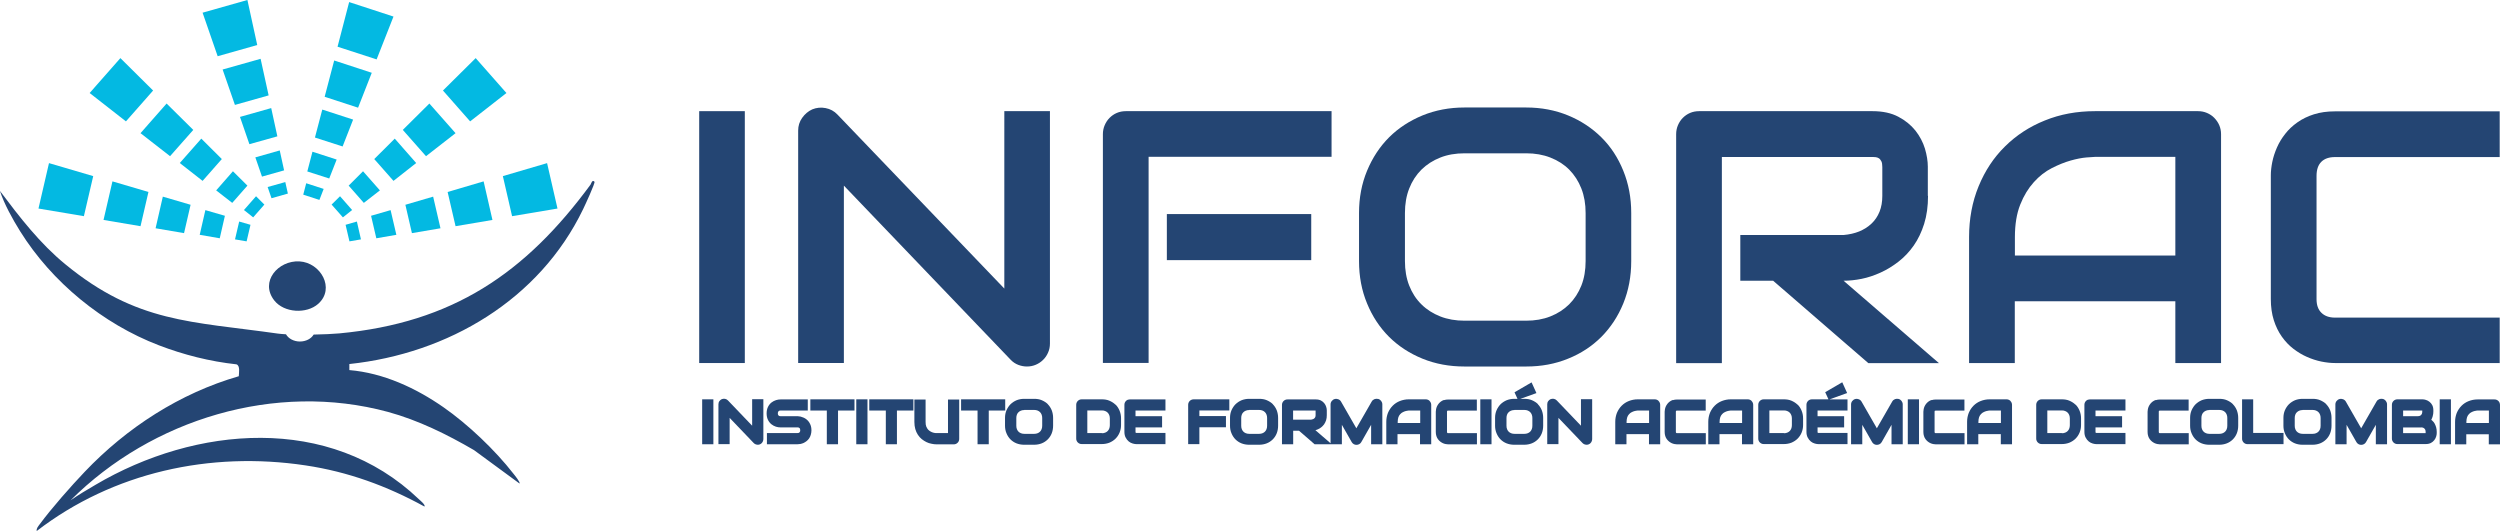 <svg xmlns="http://www.w3.org/2000/svg" id="Capa_2" data-name="Capa 2" viewBox="0 0 252.11 53.56"><defs><style>      .cls-1 {        fill: #244573;      }      .cls-2 {        fill: #03b9e2;      }    </style></defs><g id="Capa_1-2" data-name="Capa 1"><g><g><path class="cls-1" d="M75.11,36.61h-4.6V11.21h4.6v25.4Z"></path><path class="cls-1" d="M105.88,34.64c0,.33-.06.64-.19.92-.12.28-.29.53-.5.73-.21.21-.45.37-.73.49-.28.12-.58.18-.9.18-.28,0-.57-.05-.86-.16-.29-.11-.55-.28-.77-.51l-16.83-17.57v17.89h-4.61V13.17c0-.47.13-.9.4-1.28.27-.38.6-.67,1.02-.86.44-.18.89-.22,1.35-.13.46.09.86.3,1.19.65l16.83,17.55V11.21h4.6v23.43Z"></path><path class="cls-1" d="M134.29,15.81h-18.46v20.79h-4.61V13.53c0-.32.06-.62.18-.9.12-.28.28-.53.49-.74s.45-.38.73-.5c.28-.12.59-.18.92-.18h20.74v4.61ZM132.23,26.23h-14.56v-4.64h14.56v4.64Z"></path><path class="cls-1" d="M164.5,26.33c0,1.55-.27,2.97-.8,4.27-.53,1.3-1.27,2.42-2.21,3.37-.94.94-2.06,1.68-3.36,2.2-1.29.53-2.7.79-4.22.79h-6.23c-1.52,0-2.93-.26-4.23-.79-1.3-.53-2.42-1.26-3.37-2.2-.94-.94-1.69-2.07-2.22-3.37-.54-1.3-.81-2.72-.81-4.27v-4.85c0-1.54.27-2.96.81-4.26.54-1.3,1.28-2.43,2.22-3.37s2.07-1.67,3.37-2.21c1.3-.53,2.71-.8,4.23-.8h6.23c1.52,0,2.93.27,4.22.8,1.29.53,2.41,1.27,3.36,2.21s1.68,2.06,2.21,3.37c.53,1.3.8,2.72.8,4.26v4.85ZM159.9,21.48c0-.91-.14-1.73-.43-2.47s-.7-1.37-1.22-1.9c-.53-.53-1.16-.93-1.9-1.22-.74-.29-1.55-.43-2.43-.43h-6.23c-.9,0-1.72.14-2.45.43-.74.29-1.37.7-1.9,1.22-.53.53-.94,1.16-1.23,1.9-.29.74-.43,1.56-.43,2.47v4.85c0,.91.14,1.73.43,2.47.29.74.7,1.37,1.23,1.89.53.53,1.17.93,1.9,1.22.74.29,1.56.43,2.45.43h6.2c.9,0,1.72-.14,2.45-.43.74-.29,1.37-.7,1.9-1.22.53-.53.94-1.16,1.23-1.89s.43-1.56.43-2.47v-4.85Z"></path><path class="cls-1" d="M194.43,19.75c0,1.05-.13,1.99-.39,2.82-.26.83-.61,1.56-1.05,2.19-.44.63-.95,1.17-1.53,1.62-.58.45-1.18.82-1.82,1.11s-1.27.5-1.91.63c-.64.13-1.25.19-1.82.19l9.62,8.31h-7.12l-9.6-8.31h-3.31v-4.61h10.41c.58-.05,1.11-.17,1.58-.36.48-.2.89-.46,1.24-.79.35-.33.62-.73.81-1.2.19-.47.28-1,.28-1.6v-2.9c0-.26-.03-.46-.1-.59s-.15-.24-.25-.3c-.1-.06-.21-.1-.32-.11s-.22-.02-.31-.02h-15.2v20.79h-4.61V13.53c0-.32.06-.62.18-.9.12-.28.28-.53.49-.74s.45-.38.73-.5c.28-.12.59-.18.92-.18h17.48c1.03,0,1.9.19,2.6.56.71.37,1.28.84,1.73,1.4.44.56.76,1.17.96,1.82.19.65.29,1.26.29,1.82v2.94Z"></path><path class="cls-1" d="M223.98,36.61h-4.61v-6.23h-16.19v6.23h-4.61v-12.7c0-1.85.32-3.56.96-5.12.64-1.56,1.52-2.9,2.66-4.02,1.13-1.12,2.47-2,4.02-2.62,1.55-.63,3.23-.94,5.07-.94h10.38c.32,0,.62.06.9.18.28.12.53.28.74.5s.38.46.5.74.18.58.18.9v23.08ZM203.18,25.77h16.19v-9.95h-8.09c-.14,0-.44.02-.89.06-.45.04-.98.14-1.58.31-.6.17-1.22.42-1.89.76s-1.27.81-1.82,1.42-1.01,1.35-1.37,2.26c-.36.9-.54,2-.54,3.29v1.86Z"></path><path class="cls-1" d="M252.07,36.61h-16.61c-.42,0-.88-.05-1.37-.15-.49-.1-.97-.26-1.45-.47s-.94-.49-1.37-.82-.82-.74-1.16-1.22c-.34-.48-.61-1.03-.81-1.66-.2-.63-.3-1.34-.3-2.13v-12.47c0-.42.05-.88.15-1.37.1-.49.26-.97.47-1.45s.49-.94.83-1.37c.34-.44.75-.82,1.23-1.16.48-.34,1.03-.61,1.66-.81s1.33-.3,2.13-.3h16.61v4.61h-16.61c-.6,0-1.06.16-1.38.48-.32.32-.48.79-.48,1.42v12.43c0,.59.16,1.05.49,1.37.32.32.78.49,1.37.49h16.61v4.61Z"></path></g><g><path class="cls-1" d="M32.09,30.64c-1.17,1.04-3.44.92-4.43-.34-1.49-1.9.4-4.06,2.54-3.94s3.63,2.73,1.89,4.28Z"></path><path class="cls-1" d="M59.95,18.33c-.23-.27-.34.21-.4.29-6.6,8.98-13.95,13.93-25.33,15-.64.06-1.6.1-2.59.12-.25.42-.78.7-1.39.7s-1.16-.3-1.4-.73c-.33-.02-.61-.04-.82-.07-8.71-1.24-14.21-1.06-21.42-6.98-2.58-2.11-4.62-4.76-6.61-7.41.44,1.34,1.28,2.85,2.04,4.07,3.21,5.14,8.33,9.33,13.99,11.5,2.5.96,5.15,1.63,7.82,1.92.4.13.25.87.24,1.2-5.95,1.72-11.3,5.19-15.54,9.64-1.41,1.48-3.33,3.66-4.53,5.28-.15.21-.35.41-.31.69,7.71-5.93,17.5-8.06,27.1-6.62,4.29.64,8.21,2.07,12,4.15.15-.15-.47-.65-.56-.74-9.01-8.62-22.54-7.39-32.61-1.45-.82.48-1.75,1.03-2.52,1.57,8.2-8.19,20.67-12,32.02-8.92,3.04.83,5.96,2.27,8.67,3.85l4.59,3.37c.11-.11-.5-.85-.62-1-1.84-2.37-4.6-4.99-7.06-6.7-2.79-1.94-6.05-3.45-9.48-3.74v-.61c9.96-1.06,19.16-6.47,23.57-15.61.17-.35,1.25-2.67,1.15-2.78Z"></path><g><g><g><polygon class="cls-2" points="25.94 4.54 24.95 0 20.43 1.28 21.95 5.67 25.94 4.54"></polygon><polygon class="cls-2" points="27.09 9.62 23.69 10.58 22.45 7.01 26.28 5.93 27.09 9.62"></polygon><polygon class="cls-2" points="27.97 13.75 25.15 14.54 24.2 11.79 27.35 10.9 27.97 13.75"></polygon><polygon class="cls-2" points="28.65 17.18 26.42 17.81 25.75 15.87 28.21 15.17 28.65 17.18"></polygon><polygon class="cls-2" points="29.03 19.52 27.38 19.99 26.99 18.86 28.77 18.36 29.03 19.52"></polygon></g><g><polygon class="cls-2" points="37.98 5.99 39.68 1.67 35.21 .21 34.04 4.71 37.98 5.99"></polygon><polygon class="cls-2" points="36.11 10.86 32.74 9.76 33.7 6.1 37.49 7.34 36.11 10.86"></polygon><polygon class="cls-2" points="34.55 14.77 31.76 13.87 32.5 11.05 35.61 12.06 34.55 14.77"></polygon><polygon class="cls-2" points="33.2 18 30.99 17.29 31.51 15.3 33.95 16.09 33.2 18"></polygon><polygon class="cls-2" points="32.21 20.16 30.58 19.63 30.88 18.48 32.64 19.05 32.21 20.16"></polygon></g></g><g><g><polygon class="cls-2" points="9.4 17.76 4.94 16.45 3.88 21.03 8.46 21.8 9.4 17.76"></polygon><polygon class="cls-2" points="14.97 19.36 14.17 22.81 10.44 22.18 11.34 18.29 14.97 19.36"></polygon><polygon class="cls-2" points="19.22 20.65 18.56 23.51 15.69 23.02 16.42 19.83 19.22 20.65"></polygon><polygon class="cls-2" points="22.68 21.76 22.16 24.03 20.14 23.68 20.71 21.19 22.68 21.76"></polygon><polygon class="cls-2" points="25.26 22.67 24.87 24.34 23.7 24.14 24.12 22.34 25.26 22.67"></polygon></g><g><polygon class="cls-2" points="50.71 17.76 55.17 16.45 56.22 21.03 51.64 21.8 50.71 17.76"></polygon><polygon class="cls-2" points="45.14 19.36 45.94 22.81 49.66 22.18 48.77 18.29 45.14 19.36"></polygon><polygon class="cls-2" points="40.88 20.65 41.54 23.51 44.42 23.02 43.68 19.83 40.88 20.65"></polygon><polygon class="cls-2" points="37.42 21.76 37.95 24.03 39.97 23.68 39.39 21.19 37.42 21.76"></polygon><polygon class="cls-2" points="34.85 22.67 35.24 24.34 36.4 24.14 35.99 22.34 34.85 22.67"></polygon></g></g><g><g><polygon class="cls-2" points="15.44 9.13 12.14 5.86 9.04 9.38 12.7 12.24 15.44 9.13"></polygon><polygon class="cls-2" points="19.49 13.1 17.15 15.75 14.17 13.43 16.8 10.44 19.49 13.1"></polygon><polygon class="cls-2" points="22.37 16.04 20.43 18.24 18.13 16.44 20.3 13.98 22.37 16.04"></polygon><polygon class="cls-2" points="24.95 18.72 23.42 20.46 21.8 19.2 23.49 17.27 24.95 18.72"></polygon><polygon class="cls-2" points="26.66 20.63 25.53 21.92 24.6 21.18 25.82 19.79 26.66 20.63"></polygon></g><g><polygon class="cls-2" points="44.67 9.13 47.97 5.86 51.07 9.38 47.41 12.24 44.67 9.13"></polygon><polygon class="cls-2" points="40.62 13.1 42.96 15.75 45.94 13.43 43.3 10.44 40.62 13.1"></polygon><polygon class="cls-2" points="37.74 16.04 39.68 18.24 41.97 16.44 39.81 13.98 37.74 16.04"></polygon><polygon class="cls-2" points="35.16 18.72 36.69 20.46 38.31 19.2 36.61 17.27 35.16 18.72"></polygon><polygon class="cls-2" points="33.44 20.63 34.58 21.92 35.51 21.18 34.29 19.79 33.44 20.63"></polygon></g></g></g></g><g><rect class="cls-1" x="70.81" y="40.27" width="1.13" height="4.53"></rect><path class="cls-1" d="M75.84,42.92l-2.43-2.54c-.08-.08-.18-.14-.29-.16-.11-.02-.22-.01-.33.03-.1.05-.18.11-.24.2-.07.09-.1.2-.1.32v4.02h1.13v-2.65l2.43,2.54c.06.06.12.1.2.13.07.02.14.04.2.04.08,0,.15-.01.22-.04s.13-.07.18-.12c.05-.05.09-.11.12-.18.03-.07.05-.15.05-.23v-4.02h-1.13v2.65Z"></path><path class="cls-1" d="M81.59,42.57c-.07-.1-.16-.2-.25-.27-.09-.07-.19-.14-.29-.18s-.21-.08-.31-.11c-.1-.02-.2-.03-.3-.04h-1.73c-.09,0-.16-.02-.2-.07-.05-.05-.07-.12-.07-.21s.02-.17.07-.22c.03-.03.08-.07.2-.07h2.75v-1.12h-2.75c-.14,0-.29.02-.45.07-.16.05-.32.13-.46.24-.14.11-.26.26-.35.44-.09.18-.14.4-.14.66s.05.48.14.66c.09.18.21.33.35.44.14.11.29.19.45.24.16.05.31.07.45.07h1.73s.08,0,.12.02c.03.01.06.03.08.05.02.02.04.05.05.09.01.04.02.08.02.13,0,.09-.02.16-.07.21-.03.03-.08.07-.2.07h-3.09v1.13h3.09c.09,0,.2-.01.3-.03.1-.02.21-.06.31-.1.1-.05.2-.11.29-.18.1-.07.18-.17.26-.27.07-.1.13-.23.17-.36.04-.14.07-.29.07-.46s-.02-.32-.06-.45c-.04-.13-.1-.26-.17-.36Z"></path><polygon class="cls-1" points="81.72 41.4 83.38 41.4 83.38 44.8 84.51 44.8 84.51 41.4 86.17 41.4 86.17 40.27 81.72 40.27 81.72 41.4"></polygon><rect class="cls-1" x="86.35" y="40.27" width="1.13" height="4.53"></rect><polygon class="cls-1" points="87.66 41.4 89.33 41.4 89.33 44.8 90.45 44.8 90.45 41.4 92.11 41.4 92.11 40.27 87.66 40.27 87.66 41.4"></polygon><path class="cls-1" d="M95.61,43.67h-1.14s-.06,0-.13,0c-.06,0-.14-.02-.22-.04-.09-.02-.18-.06-.27-.11-.09-.05-.17-.11-.25-.19-.07-.08-.14-.19-.19-.31-.05-.12-.07-.28-.07-.47v-2.26h-1.13v2.26c0,.26.03.5.09.71.06.22.15.41.26.58.11.17.24.32.39.44.15.12.31.22.47.3.16.08.34.14.52.17.18.04.35.06.53.06h1.7c.08,0,.15-.01.22-.04.07-.03.13-.07.18-.12.05-.05.1-.11.12-.18.03-.07.04-.14.04-.22v-3.96h-1.13v3.4Z"></path><polygon class="cls-1" points="101.37 40.27 96.92 40.27 96.92 41.4 98.58 41.4 98.58 44.8 99.71 44.8 99.71 41.4 101.37 41.4 101.37 40.27"></polygon><path class="cls-1" d="M105.67,40.76c-.17-.17-.38-.3-.61-.4-.23-.1-.49-.14-.76-.14h-1.02c-.27,0-.53.05-.76.14-.23.1-.44.23-.61.4-.17.17-.31.38-.41.61-.1.23-.15.49-.15.77v.79c0,.28.05.54.15.77.1.24.23.44.4.61.17.17.38.31.61.4.23.09.49.14.76.14h1.02c.27,0,.53-.05.76-.14.23-.09.44-.23.61-.4.17-.17.31-.38.4-.61s.14-.49.14-.77v-.79c0-.28-.05-.53-.14-.77-.1-.24-.23-.44-.4-.61ZM103.28,41.34h1.02c.12,0,.23.02.33.06.1.04.18.09.25.16s.12.15.16.25c.04.1.06.21.06.34v.79c0,.13-.02.24-.06.34-.04.1-.09.18-.16.25-.07.07-.15.12-.25.16-.1.04-.21.06-.33.06h-1.01c-.12,0-.23-.02-.33-.06-.1-.04-.18-.09-.25-.16-.07-.07-.12-.15-.16-.25-.04-.1-.06-.21-.06-.34v-.79c0-.13.02-.24.06-.34.04-.1.09-.18.16-.24.07-.07.15-.12.25-.16.1-.04.21-.06.33-.06Z"></path><path class="cls-1" d="M112.49,40.81c-.17-.17-.38-.3-.61-.4-.23-.1-.49-.14-.76-.14h-2.03c-.08,0-.15.01-.22.04-.07.03-.13.07-.18.12-.05.05-.09.11-.12.18-.03.07-.04.14-.04.22v3.39c0,.08.01.16.04.22.03.07.07.13.12.18.05.05.11.09.18.12.07.03.14.04.22.04h2.03c.27,0,.53-.05.76-.14.23-.1.44-.23.61-.4.17-.17.31-.37.41-.61.1-.24.15-.49.15-.77v-.68c0-.27-.05-.53-.15-.77-.1-.24-.23-.44-.4-.61ZM111.12,43.67h-1.47v-2.28h1.47c.12,0,.24.02.33.06.1.04.18.09.25.16.07.07.12.15.16.25.04.1.06.21.06.34v.68c0,.12-.02.24-.06.34-.04.1-.09.18-.16.25-.07.07-.15.12-.25.16-.1.04-.21.06-.33.06Z"></path><path class="cls-1" d="M113.73,40.31c-.07.03-.13.07-.18.12-.05.05-.09.11-.12.18s-.04.14-.04.22v2.72c0,.22.04.42.13.58.08.16.19.29.31.39.12.1.26.17.41.21.14.04.27.06.39.06h2.9v-1.13h-2.9s-.08,0-.1-.02c-.02-.02-.02-.07-.02-.09v-.45h2.68v-1.13h-2.68v-.57h3.02v-1.12h-3.58c-.08,0-.15.01-.22.04Z"></path><path class="cls-1" d="M120.16,40.31c-.07.03-.13.07-.18.12-.05.05-.09.11-.12.18-.03.07-.04.14-.04.22v3.96h1.13v-1.7h2.68v-1.13h-2.68v-.57h3.02v-1.12h-3.58c-.08,0-.15.01-.22.04Z"></path><path class="cls-1" d="M128.36,40.76c-.17-.17-.38-.3-.61-.4-.23-.1-.49-.14-.76-.14h-1.02c-.27,0-.53.05-.76.14-.23.1-.44.23-.61.4-.17.17-.31.38-.41.61-.1.23-.15.49-.15.77v.79c0,.28.05.54.15.77.1.24.23.44.4.61.17.17.38.31.61.4.23.09.49.14.76.14h1.02c.27,0,.53-.05.76-.14.23-.09.44-.23.61-.4.17-.17.31-.38.4-.61s.14-.49.14-.77v-.79c0-.28-.05-.53-.14-.77-.1-.24-.23-.44-.4-.61ZM125.96,41.34h1.02c.12,0,.23.02.33.06.1.04.18.09.25.16s.12.15.16.25c.04.1.06.21.06.34v.79c0,.13-.02.24-.06.34-.04.1-.09.18-.16.25-.07.07-.15.12-.25.16-.1.04-.21.06-.33.06h-1.01c-.12,0-.23-.02-.33-.06-.1-.04-.18-.09-.25-.16-.07-.07-.12-.15-.16-.25-.04-.1-.06-.21-.06-.34v-.79c0-.13.02-.24.06-.34.04-.1.09-.18.16-.24.07-.07.15-.12.25-.16.1-.04.21-.06.33-.06Z"></path><path class="cls-1" d="M138.97,40.23c-.12-.03-.25-.02-.36.02-.12.05-.21.12-.28.24l-1.55,2.7-1.55-2.7c-.03-.05-.07-.1-.12-.14-.05-.04-.1-.07-.16-.09-.05-.02-.11-.03-.17-.04-.06,0-.12,0-.18.02-.12.03-.22.1-.3.2-.08.1-.12.22-.12.34v3.92l-1.53-1.32c.09-.02.17-.05.26-.09.12-.05.23-.12.33-.2.11-.09.21-.19.29-.3.08-.12.15-.26.2-.41.05-.15.07-.33.07-.52v-.48c0-.11-.02-.23-.06-.35-.04-.13-.1-.25-.19-.36-.09-.11-.2-.21-.34-.28-.14-.07-.31-.11-.51-.11h-2.86c-.08,0-.15.01-.22.04-.07.03-.13.07-.18.12-.05.05-.09.11-.12.18-.03.07-.04.14-.04.22v3.96h1.13v-1.36h.59l1.57,1.36h2.75v-1.96l.99,1.74c.05.09.12.16.21.21.08.05.18.07.27.07s.19-.02.28-.07c.09-.05.16-.12.21-.21l.99-1.74v1.96h1.13v-4.02c0-.13-.04-.24-.12-.35-.08-.1-.18-.17-.3-.2ZM130.4,41.4h2.27v.46c0,.07-.01.14-.03.19-.02.05-.05.09-.09.13-.04.04-.09.07-.14.09-.06.02-.13.04-.19.05h-1.82v-.92Z"></path><path class="cls-1" d="M144.17,40.43c-.05-.05-.11-.09-.18-.12-.07-.03-.14-.04-.22-.04h-1.7c-.32,0-.62.06-.9.17s-.52.27-.72.47c-.2.2-.36.44-.48.72-.11.28-.17.58-.17.91v2.26h1.13v-1.02h2.27v1.02h1.13v-3.96c0-.08-.01-.15-.04-.22-.03-.07-.07-.13-.12-.18ZM141.95,41.41c.07,0,.11-.01.13-.01h1.14v1.26h-2.27v-.12c0-.19.03-.34.07-.47.05-.13.11-.23.19-.31.07-.08.16-.15.25-.19.1-.05.19-.09.27-.11s.16-.04.23-.04Z"></path><path class="cls-1" d="M145.63,40.33c-.12.04-.23.09-.32.16-.09.07-.17.14-.24.23-.06.08-.12.17-.16.26-.04.09-.07.18-.09.28-.02.09-.03.18-.03.26v2.04c0,.15.02.28.06.41.04.12.09.23.16.32.07.09.14.17.23.24.08.06.17.12.26.16.09.04.18.07.28.09.09.02.18.03.26.03h2.9v-1.13h-2.9s-.08,0-.09-.03c-.02-.02-.03-.05-.03-.09v-2.03s0-.08.02-.1c.02-.02.06-.02.09-.02h2.9v-1.12h-2.9c-.15,0-.28.02-.4.06Z"></path><rect class="cls-1" x="149.28" y="40.27" width="1.13" height="4.53"></rect><path class="cls-1" d="M155.1,40.76c-.17-.17-.38-.3-.61-.4-.23-.1-.49-.14-.76-.14h-.41l1.62-.58-.49-1.08-1.72,1,.3.66h-.33c-.27,0-.53.05-.76.14-.23.1-.44.23-.61.4-.17.17-.31.38-.41.61-.1.23-.15.49-.15.77v.79c0,.28.05.54.15.77.1.24.23.44.4.61.17.17.38.31.61.4.23.09.49.14.76.14h1.02c.27,0,.53-.05.76-.14.23-.09.44-.23.61-.4.17-.17.31-.38.4-.61s.14-.49.14-.77v-.79c0-.28-.05-.53-.14-.77-.1-.24-.23-.44-.4-.61ZM152.71,41.34h1.02c.12,0,.23.02.33.06.1.04.18.09.25.16s.12.15.16.25c.04.1.06.21.06.34v.79c0,.13-.02.24-.06.34-.04.1-.09.18-.16.25-.07.07-.15.12-.25.16-.1.04-.21.06-.33.06h-1.01c-.12,0-.23-.02-.33-.06-.1-.04-.18-.09-.25-.16-.07-.07-.12-.15-.16-.25-.04-.1-.06-.21-.06-.34v-.79c0-.13.02-.24.06-.34.04-.1.09-.18.16-.24.07-.07.15-.12.25-.16.1-.04.21-.06.33-.06Z"></path><path class="cls-1" d="M159.42,42.92l-2.43-2.54c-.08-.08-.18-.14-.29-.16-.11-.02-.22-.01-.33.03-.1.05-.18.11-.24.2-.07.09-.1.2-.1.32v4.02h1.13v-2.65l2.43,2.54c.06.06.12.1.2.13.07.02.14.04.2.04.08,0,.15-.01.22-.04s.13-.07.18-.12c.05-.05.09-.11.12-.18.03-.07.05-.15.05-.23v-4.02h-1.13v2.65Z"></path><path class="cls-1" d="M167.26,40.43c-.05-.05-.11-.09-.18-.12-.07-.03-.14-.04-.22-.04h-1.7c-.32,0-.62.06-.9.17s-.52.27-.72.47c-.2.2-.36.44-.48.72-.11.28-.17.58-.17.91v2.26h1.13v-1.02h2.27v1.02h1.13v-3.96c0-.08-.01-.15-.04-.22-.03-.07-.07-.13-.12-.18ZM165.03,41.41c.07,0,.11-.01.13-.01h1.14v1.26h-2.27v-.12c0-.19.03-.34.07-.47.05-.13.11-.23.19-.31.07-.08.16-.15.25-.19.1-.05.19-.09.27-.11s.16-.04.23-.04Z"></path><path class="cls-1" d="M168.71,40.33c-.12.04-.23.09-.32.16-.09.07-.17.14-.24.23-.06.08-.12.17-.16.26-.04.09-.07.18-.09.28-.02.09-.03.18-.03.26v2.04c0,.15.02.28.06.41.04.12.09.23.16.32.07.09.14.17.23.24.08.06.17.12.26.16.09.04.18.07.28.09.09.02.18.03.26.03h2.9v-1.13h-2.9s-.08,0-.09-.03c-.02-.02-.03-.05-.03-.09v-2.03s0-.08.02-.1c.02-.02.06-.02.09-.02h2.9v-1.12h-2.9c-.15,0-.28.02-.4.06Z"></path><path class="cls-1" d="M176.64,40.43c-.05-.05-.11-.09-.18-.12-.07-.03-.14-.04-.22-.04h-1.7c-.32,0-.62.06-.9.17s-.52.27-.72.47c-.2.2-.36.44-.48.72-.11.28-.17.58-.17.91v2.26h1.13v-1.02h2.27v1.02h1.13v-3.96c0-.08-.01-.15-.04-.22-.03-.07-.07-.13-.12-.18ZM174.41,41.41c.07,0,.11-.01.13-.01h1.14v1.26h-2.27v-.12c0-.19.03-.34.07-.47.05-.13.11-.23.19-.31.07-.08.16-.15.25-.19.1-.05.19-.09.27-.11s.16-.04.23-.04Z"></path><path class="cls-1" d="M181.27,40.81c-.17-.17-.38-.3-.61-.4-.23-.1-.49-.14-.76-.14h-2.03c-.08,0-.15.01-.22.04-.07.03-.13.07-.18.12-.05.05-.09.11-.12.18-.03.07-.04.14-.04.22v3.39c0,.08.01.16.04.22.03.07.07.13.12.18.05.05.11.09.18.12.07.03.14.04.22.04h2.03c.27,0,.53-.05.76-.14.23-.1.44-.23.61-.4.17-.17.31-.37.41-.61.1-.24.15-.49.15-.77v-.68c0-.27-.05-.53-.15-.77-.1-.24-.23-.44-.4-.61ZM179.9,43.67h-1.47v-2.28h1.47c.12,0,.24.02.33.06.1.04.18.09.25.16.07.07.12.15.16.25.04.1.06.21.06.34v.68c0,.12-.02.24-.06.34-.04.1-.09.18-.16.25-.07.07-.15.12-.25.16-.1.04-.21.06-.33.06Z"></path><path class="cls-1" d="M186.27,39.63l-.49-1.08-1.72,1,.33.72h-1.66c-.08,0-.15.01-.22.04-.07.03-.13.07-.18.12-.05.05-.09.11-.12.18s-.04.14-.04.22v2.72c0,.22.04.42.13.58.08.16.19.29.31.39.12.1.26.17.41.21.14.04.27.06.39.06h2.9v-1.13h-2.9s-.08,0-.1-.02c-.02-.02-.02-.07-.02-.09v-.45h2.68v-1.13h-2.68v-.57h3.02v-1.12h-1.83l1.78-.64Z"></path><path class="cls-1" d="M191.46,40.23c-.12-.03-.25-.02-.36.02-.12.05-.21.12-.28.24l-1.55,2.7-1.55-2.7c-.03-.05-.07-.1-.12-.14-.05-.04-.1-.07-.16-.09-.05-.02-.11-.03-.17-.04-.06,0-.12,0-.18.02-.12.03-.22.1-.3.2-.08.1-.12.22-.12.34v4.02h1.13v-1.96l.99,1.74c.05.09.12.16.21.21.08.05.18.07.27.07s.19-.02.28-.07c.09-.05.16-.12.21-.21l.99-1.74v1.96h1.13v-4.02c0-.13-.04-.24-.12-.35-.08-.1-.18-.17-.3-.2Z"></path><rect class="cls-1" x="192.39" y="40.27" width="1.13" height="4.53"></rect><path class="cls-1" d="M194.8,40.33c-.12.04-.23.09-.32.16-.09.07-.17.14-.24.23-.06.08-.12.17-.16.26-.04.09-.07.18-.09.28-.02.09-.03.18-.03.26v2.04c0,.15.02.28.06.41.04.12.09.23.16.32.07.09.14.17.23.24.08.06.17.12.26.16.09.04.18.07.28.09.09.02.18.03.26.03h2.9v-1.13h-2.9s-.08,0-.09-.03c-.02-.02-.03-.05-.03-.09v-2.03s0-.08.02-.1c.02-.02.06-.02.09-.02h2.9v-1.12h-2.9c-.15,0-.28.02-.4.06Z"></path><path class="cls-1" d="M202.74,40.43c-.05-.05-.11-.09-.18-.12-.07-.03-.14-.04-.22-.04h-1.7c-.32,0-.62.06-.9.17s-.52.27-.72.47c-.2.2-.36.44-.48.72-.11.28-.17.58-.17.91v2.26h1.13v-1.02h2.27v1.02h1.13v-3.96c0-.08-.01-.15-.04-.22-.03-.07-.07-.13-.12-.18ZM200.51,41.41c.07,0,.11-.01.13-.01h1.14v1.26h-2.27v-.12c0-.19.03-.34.07-.47.05-.13.11-.23.19-.31.07-.08.16-.15.25-.19.1-.05.19-.09.27-.11s.16-.04.23-.04Z"></path><path class="cls-1" d="M209.3,40.81c-.17-.17-.38-.3-.61-.4-.23-.1-.49-.14-.76-.14h-2.03c-.08,0-.15.01-.22.04-.07.03-.13.07-.18.12-.05.05-.09.11-.12.18-.03.07-.04.14-.04.22v3.39c0,.08.01.16.04.22.03.07.07.13.12.18.05.05.11.09.18.12.07.03.14.04.22.04h2.03c.27,0,.53-.05.76-.14.23-.1.44-.23.61-.4.17-.17.31-.37.41-.61.1-.24.15-.49.15-.77v-.68c0-.27-.05-.53-.15-.77-.1-.24-.23-.44-.4-.61ZM207.93,43.67h-1.47v-2.28h1.47c.12,0,.24.02.33.06.1.04.18.09.25.16.07.07.12.15.16.25.04.1.06.21.06.34v.68c0,.12-.02.24-.06.34-.04.1-.09.18-.16.25-.07.07-.15.12-.25.16-.1.04-.21.06-.33.06Z"></path><path class="cls-1" d="M210.54,40.31c-.07.03-.13.07-.18.12-.05.05-.09.11-.12.18s-.04.14-.04.22v2.72c0,.22.04.42.13.58.08.16.19.29.31.39.12.1.26.17.41.21.14.04.27.06.39.06h2.9v-1.13h-2.9s-.08,0-.1-.02c-.02-.02-.02-.07-.02-.09v-.45h2.68v-1.13h-2.68v-.57h3.02v-1.12h-3.58c-.08,0-.15.01-.22.04Z"></path><path class="cls-1" d="M217.41,40.33c-.12.04-.23.09-.32.16-.09.07-.17.14-.24.23-.06.08-.12.17-.16.26-.04.09-.07.18-.09.28-.02.09-.03.18-.03.26v2.04c0,.15.02.28.06.41.04.12.09.23.16.32.07.09.14.17.23.24.08.06.17.12.26.16.09.04.18.07.28.09.09.02.18.03.26.03h2.9v-1.13h-2.9s-.08,0-.09-.03c-.02-.02-.03-.05-.03-.09v-2.03s0-.08.02-.1c.02-.02.06-.02.09-.02h2.9v-1.12h-2.9c-.15,0-.28.02-.4.06Z"></path><path class="cls-1" d="M225.18,40.76c-.17-.17-.38-.3-.61-.4-.23-.1-.49-.14-.76-.14h-1.02c-.27,0-.53.05-.76.14-.23.1-.44.23-.61.4-.17.17-.31.38-.41.61-.1.23-.15.49-.15.77v.79c0,.28.05.54.15.77.1.24.23.44.4.61.17.17.38.31.61.4.23.09.49.14.76.14h1.02c.27,0,.53-.05.76-.14.23-.09.44-.23.61-.4.17-.17.31-.38.4-.61s.14-.49.14-.77v-.79c0-.28-.05-.53-.14-.77-.1-.24-.23-.44-.4-.61ZM222.79,41.34h1.02c.12,0,.23.02.33.06.1.04.18.09.25.16s.12.15.16.25c.04.1.06.21.06.34v.79c0,.13-.02.24-.06.34-.04.1-.09.18-.16.25-.07.07-.15.12-.25.16-.1.04-.21.06-.33.06h-1.01c-.12,0-.23-.02-.33-.06-.1-.04-.18-.09-.25-.16-.07-.07-.12-.15-.16-.25-.04-.1-.06-.21-.06-.34v-.79c0-.13.02-.24.06-.34.04-.1.09-.18.16-.24.07-.07.15-.12.25-.16.1-.04.21-.06.33-.06Z"></path><path class="cls-1" d="M227.23,40.27h-1.13v3.96c0,.08.01.16.04.22.03.07.07.13.12.18.05.05.11.09.18.12.07.03.14.04.22.04h3.62v-1.13h-3.06v-3.4Z"></path><path class="cls-1" d="M234.59,40.76c-.17-.17-.38-.3-.61-.4-.23-.1-.49-.14-.76-.14h-1.02c-.27,0-.53.05-.76.14-.23.1-.44.23-.61.4-.17.17-.31.38-.41.61-.1.23-.15.49-.15.77v.79c0,.28.05.54.15.77.1.24.23.44.4.61.17.17.38.31.61.4.23.09.49.14.76.14h1.02c.27,0,.53-.05.76-.14.23-.09.44-.23.61-.4.17-.17.31-.38.4-.61s.14-.49.14-.77v-.79c0-.28-.05-.53-.14-.77-.1-.24-.23-.44-.4-.61ZM232.2,41.34h1.02c.12,0,.23.02.33.06.1.04.18.09.25.16s.12.15.16.25c.04.1.06.21.06.34v.79c0,.13-.02.24-.06.34-.04.1-.09.18-.16.25-.07.07-.15.12-.25.16-.1.04-.21.06-.33.06h-1.01c-.12,0-.23-.02-.33-.06-.1-.04-.18-.09-.25-.16-.07-.07-.12-.15-.16-.25-.04-.1-.06-.21-.06-.34v-.79c0-.13.02-.24.06-.34.04-.1.09-.18.16-.24.07-.07.15-.12.25-.16.1-.04.21-.06.33-.06Z"></path><path class="cls-1" d="M240.3,40.23c-.12-.03-.25-.02-.36.02-.12.05-.21.12-.28.24l-1.55,2.7-1.55-2.7c-.03-.05-.07-.1-.12-.14-.05-.04-.1-.07-.16-.09-.05-.02-.11-.03-.17-.04-.06,0-.12,0-.18.02-.12.03-.22.1-.3.2-.08.1-.12.22-.12.34v4.02h1.13v-1.96l.99,1.74c.05.09.12.16.21.21.08.05.18.07.27.07s.19-.02.28-.07c.09-.05.16-.12.21-.21l.99-1.74v1.96h1.13v-4.02c0-.13-.04-.24-.12-.35-.08-.1-.18-.17-.3-.2Z"></path><path class="cls-1" d="M245.53,42.73c-.06-.11-.14-.21-.23-.29-.04-.04-.08-.07-.12-.11.06-.11.11-.22.14-.34.05-.17.07-.33.07-.48v-.14c0-.2-.04-.37-.11-.51-.07-.14-.17-.25-.28-.34-.11-.09-.23-.15-.36-.19-.12-.04-.24-.06-.35-.06h-2.52c-.08,0-.15.01-.22.04-.07.03-.13.07-.18.12-.05.05-.09.11-.12.18-.03.07-.04.14-.04.22v3.39c0,.08.01.16.04.22.03.07.07.13.12.18.05.05.11.09.18.12.07.03.14.04.22.04h2.86c.2,0,.37-.04.51-.11.14-.07.25-.17.34-.28.09-.11.15-.23.19-.36.04-.12.06-.24.06-.35v-.14c0-.16-.02-.31-.06-.45s-.09-.26-.15-.37ZM244.27,41.51c0,.07-.01.14-.03.2-.02.05-.05.1-.09.14-.04.04-.08.07-.14.09-.06.02-.12.03-.2.03h-1.47v-.57h1.93v.12ZM244.15,43.1c.07,0,.14.01.2.03.05.02.1.05.14.09s.07.08.09.14c.02.06.03.12.03.2v.12h-2.27v-.57h1.81Z"></path><rect class="cls-1" x="246.03" y="40.27" width="1.13" height="4.53"></rect><path class="cls-1" d="M252.07,40.62c-.03-.07-.07-.13-.12-.18-.05-.05-.11-.09-.18-.12-.07-.03-.14-.04-.22-.04h-1.7c-.32,0-.62.06-.9.17s-.52.27-.72.47c-.2.2-.36.44-.48.72-.11.28-.17.58-.17.91v2.26h1.13v-1.02h2.27v1.02h1.13v-3.96c0-.08-.01-.15-.04-.22ZM249.72,41.41c.07,0,.11-.01.13-.01h1.14v1.26h-2.27v-.12c0-.19.03-.34.07-.47.05-.13.11-.23.19-.31.07-.08.16-.15.25-.19.1-.05.19-.09.27-.11s.16-.04.23-.04Z"></path></g></g></g></svg>